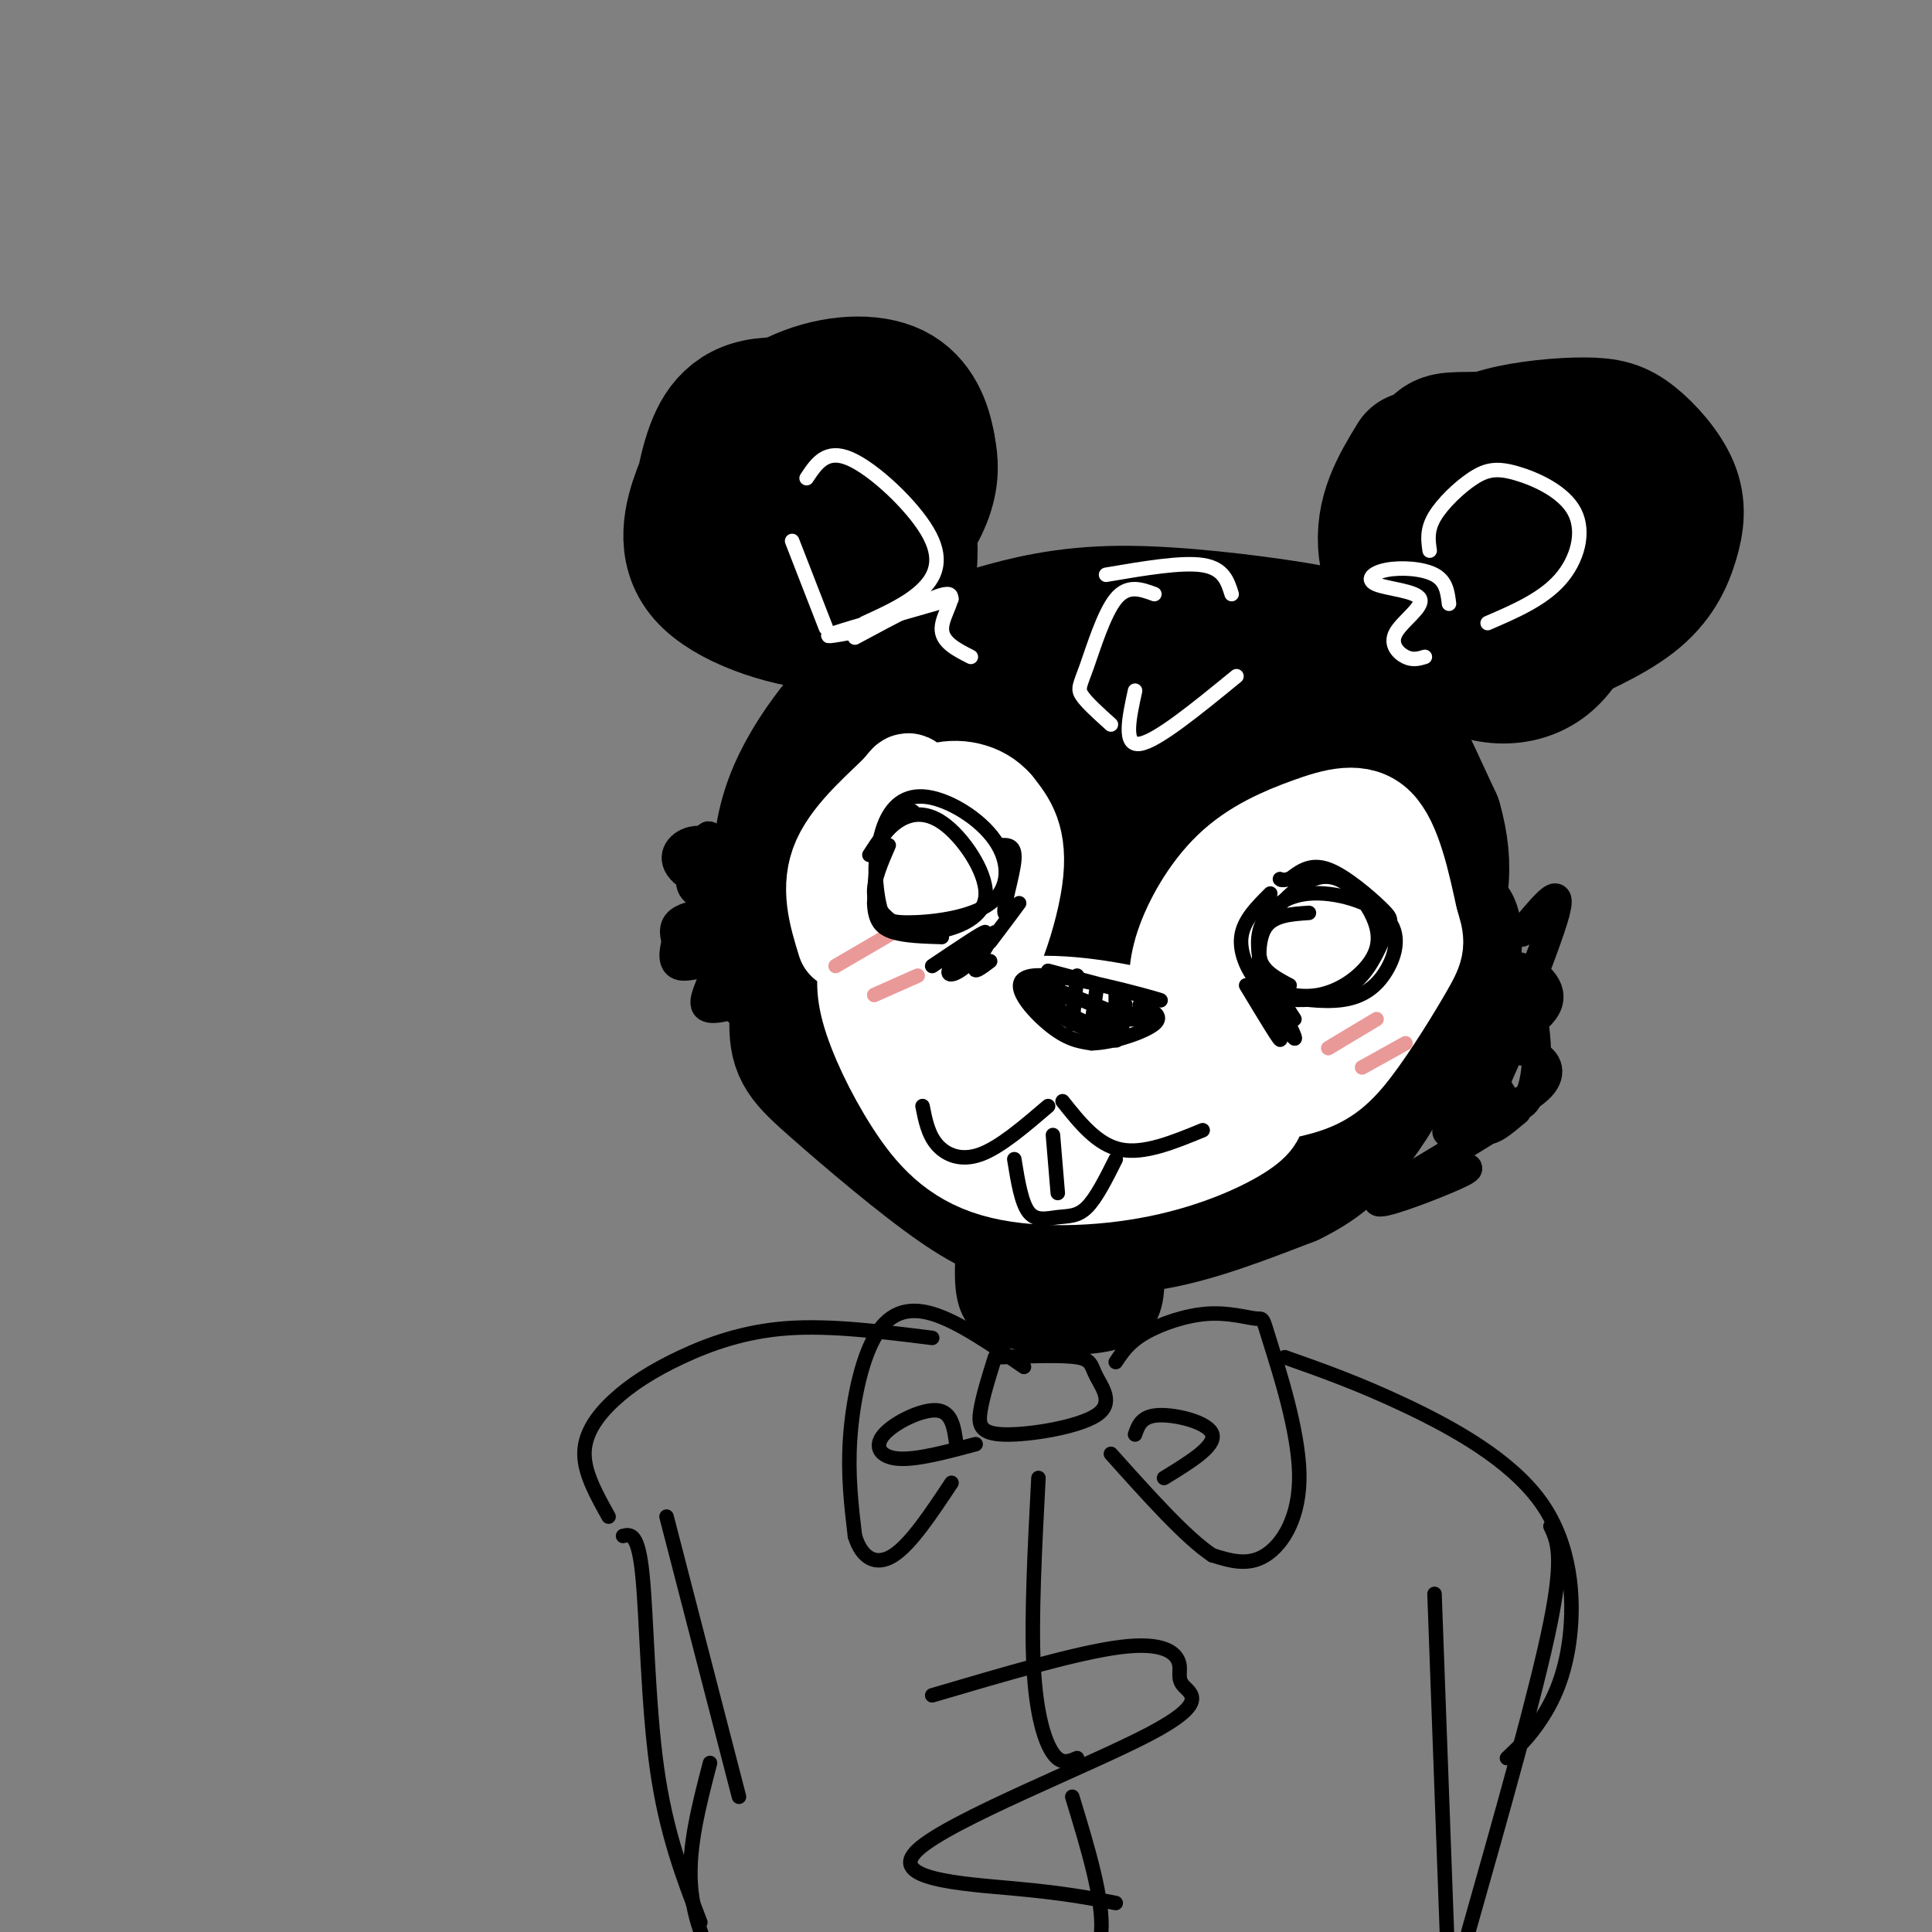 <svg viewBox='0 0 400 400' version='1.1' xmlns='http://www.w3.org/2000/svg' xmlns:xlink='http://www.w3.org/1999/xlink'><rect x="0" y="0" width="400" height="400" fill="#808080" stroke="none"/><g fill='none' stroke='rgb(0,0,0)' stroke-width='28' stroke-linecap='round' stroke-linejoin='round'><path d='M150,92c-1.613,2.625 -3.225,5.249 -5,10c-1.775,4.751 -3.711,11.628 1,17c4.711,5.372 16.069,9.239 25,10c8.931,0.761 15.435,-1.584 17,-10c1.565,-8.416 -1.808,-22.901 -3,-29c-1.192,-6.099 -0.204,-3.811 -5,-4c-4.796,-0.189 -15.377,-2.856 -22,-2c-6.623,0.856 -9.289,5.236 -11,11c-1.711,5.764 -2.468,12.912 -2,17c0.468,4.088 2.161,5.118 5,7c2.839,1.882 6.823,4.618 13,4c6.177,-0.618 14.548,-4.589 20,-9c5.452,-4.411 7.986,-9.260 9,-13c1.014,-3.740 0.507,-6.370 0,-9'/><path d='M192,92c-0.677,-3.778 -2.370,-8.725 -7,-11c-4.630,-2.275 -12.196,-1.880 -19,1c-6.804,2.880 -12.847,8.243 -15,14c-2.153,5.757 -0.418,11.907 4,15c4.418,3.093 11.518,3.128 16,1c4.482,-2.128 6.345,-6.419 7,-11c0.655,-4.581 0.100,-9.450 -2,-11c-2.100,-1.550 -5.746,0.220 -9,6c-3.254,5.780 -6.116,15.569 -7,20c-0.884,4.431 0.209,3.502 3,2c2.791,-1.502 7.278,-3.577 10,-6c2.722,-2.423 3.677,-5.193 4,-8c0.323,-2.807 0.014,-5.649 -1,-7c-1.014,-1.351 -2.735,-1.210 -4,-2c-1.265,-0.790 -2.076,-2.511 -4,0c-1.924,2.511 -4.962,9.256 -8,16'/><path d='M160,111c-0.667,2.667 1.667,1.333 4,0'/><path d='M293,95c-3.472,5.700 -6.944,11.401 -6,19c0.944,7.599 6.306,17.097 13,22c6.694,4.903 14.722,5.212 20,1c5.278,-4.212 7.807,-12.946 9,-20c1.193,-7.054 1.049,-12.428 -4,-16c-5.049,-3.572 -15.005,-5.341 -21,-4c-5.995,1.341 -8.030,5.792 -9,10c-0.970,4.208 -0.877,8.171 2,12c2.877,3.829 8.536,7.522 15,8c6.464,0.478 13.732,-2.261 21,-5'/><path d='M333,122c4.296,-1.862 4.534,-4.015 3,-9c-1.534,-4.985 -4.842,-12.800 -6,-17c-1.158,-4.200 -0.166,-4.783 -5,-5c-4.834,-0.217 -15.492,-0.068 -21,0c-5.508,0.068 -5.864,0.056 -8,4c-2.136,3.944 -6.050,11.846 -7,17c-0.950,5.154 1.065,7.562 6,11c4.935,3.438 12.789,7.905 17,10c4.211,2.095 4.779,1.816 9,0c4.221,-1.816 12.096,-5.171 17,-9c4.904,-3.829 6.836,-8.133 8,-12c1.164,-3.867 1.561,-7.297 0,-11c-1.561,-3.703 -5.080,-7.678 -8,-10c-2.920,-2.322 -5.241,-2.992 -10,-3c-4.759,-0.008 -11.958,0.644 -17,2c-5.042,1.356 -7.929,3.415 -10,8c-2.071,4.585 -3.327,11.696 -4,16c-0.673,4.304 -0.764,5.801 2,8c2.764,2.199 8.382,5.099 14,8'/><path d='M313,130c5.703,-0.745 12.962,-6.606 16,-12c3.038,-5.394 1.855,-10.321 1,-14c-0.855,-3.679 -1.384,-6.110 -5,-4c-3.616,2.110 -10.320,8.760 -13,14c-2.680,5.240 -1.337,9.068 0,11c1.337,1.932 2.669,1.966 4,2'/><path d='M189,146c0.113,-1.595 0.226,-3.190 4,-6c3.774,-2.810 11.208,-6.833 18,-9c6.792,-2.167 12.940,-2.476 24,0c11.060,2.476 27.030,7.738 43,13'/><path d='M195,134c-2.983,0.357 -5.967,0.713 -12,6c-6.033,5.287 -15.116,15.503 -19,26c-3.884,10.497 -2.568,21.273 -1,29c1.568,7.727 3.387,12.405 8,17c4.613,4.595 12.020,9.108 17,12c4.980,2.892 7.533,4.163 19,5c11.467,0.837 31.848,1.239 44,0c12.152,-1.239 16.076,-4.120 20,-7'/><path d='M271,222c6.938,-4.941 14.283,-13.793 18,-22c3.717,-8.207 3.805,-15.770 1,-25c-2.805,-9.230 -8.503,-20.126 -21,-25c-12.497,-4.874 -31.792,-3.727 -43,-2c-11.208,1.727 -14.327,4.033 -21,8c-6.673,3.967 -16.899,9.594 -23,15c-6.101,5.406 -8.077,10.592 -7,18c1.077,7.408 5.206,17.037 8,22c2.794,4.963 4.252,5.259 8,7c3.748,1.741 9.785,4.926 14,6c4.215,1.074 6.607,0.037 9,-1'/><path d='M214,223c5.082,-2.670 13.286,-8.846 17,-15c3.714,-6.154 2.938,-12.287 2,-18c-0.938,-5.713 -2.039,-11.005 -6,-16c-3.961,-4.995 -10.781,-9.693 -15,-12c-4.219,-2.307 -5.838,-2.222 -9,-1c-3.162,1.222 -7.866,3.581 -11,8c-3.134,4.419 -4.698,10.900 -5,16c-0.302,5.100 0.657,8.821 6,13c5.343,4.179 15.072,8.816 21,11c5.928,2.184 8.057,1.914 12,1c3.943,-0.914 9.699,-2.472 14,-5c4.301,-2.528 7.148,-6.026 6,-14c-1.148,-7.974 -6.289,-20.423 -10,-27c-3.711,-6.577 -5.990,-7.280 -10,-9c-4.010,-1.720 -9.752,-4.455 -16,0c-6.248,4.455 -13.004,16.102 -16,23c-2.996,6.898 -2.232,9.047 1,13c3.232,3.953 8.932,9.711 13,13c4.068,3.289 6.503,4.108 13,4c6.497,-0.108 17.057,-1.145 24,-4c6.943,-2.855 10.269,-7.530 12,-11c1.731,-3.470 1.865,-5.735 2,-8'/><path d='M259,185c0.424,-2.608 0.485,-5.128 -2,-10c-2.485,-4.872 -7.517,-12.096 -11,-16c-3.483,-3.904 -5.418,-4.486 -9,-3c-3.582,1.486 -8.812,5.042 -12,9c-3.188,3.958 -4.335,8.317 -5,13c-0.665,4.683 -0.849,9.690 0,14c0.849,4.310 2.730,7.924 6,11c3.270,3.076 7.929,5.615 14,6c6.071,0.385 13.553,-1.384 18,-5c4.447,-3.616 5.858,-9.078 7,-12c1.142,-2.922 2.014,-3.303 0,-9c-2.014,-5.697 -6.916,-16.710 -11,-21c-4.084,-4.290 -7.352,-1.858 -10,1c-2.648,2.858 -4.676,6.140 -6,10c-1.324,3.860 -1.945,8.298 -2,14c-0.055,5.702 0.456,12.669 5,17c4.544,4.331 13.122,6.026 19,6c5.878,-0.026 9.056,-1.774 11,-3c1.944,-1.226 2.654,-1.928 3,-6c0.346,-4.072 0.330,-11.512 -4,-20c-4.330,-8.488 -12.973,-18.025 -18,-23c-5.027,-4.975 -6.438,-5.388 -11,-5c-4.562,0.388 -12.274,1.578 -18,4c-5.726,2.422 -9.465,6.075 -13,10c-3.535,3.925 -6.867,8.121 -8,13c-1.133,4.879 -0.066,10.439 1,16'/><path d='M203,196c3.300,5.002 11.049,9.506 20,10c8.951,0.494 19.102,-3.021 24,-6c4.898,-2.979 4.542,-5.423 1,-10c-3.542,-4.577 -10.271,-11.289 -17,-18'/><path d='M182,148c3.168,-4.112 6.336,-8.224 10,-11c3.664,-2.776 7.823,-4.214 14,-6c6.177,-1.786 14.371,-3.918 26,-4c11.629,-0.082 26.694,1.885 34,3c7.306,1.115 6.851,1.377 8,2c1.149,0.623 3.900,1.607 8,8c4.100,6.393 9.550,18.197 15,30'/><path d='M297,170c2.689,9.333 1.911,17.667 -4,27c-5.911,9.333 -16.956,19.667 -28,30'/><path d='M168,187c-1.496,9.678 -2.992,19.356 -3,25c-0.008,5.644 1.473,7.253 8,13c6.527,5.747 18.100,15.633 26,21c7.900,5.367 12.127,6.214 18,7c5.873,0.786 13.392,1.510 22,0c8.608,-1.510 18.304,-5.255 28,-9'/><path d='M267,244c7.005,-3.354 10.517,-7.239 14,-12c3.483,-4.761 6.938,-10.397 9,-18c2.062,-7.603 2.732,-17.172 2,-26c-0.732,-8.828 -2.866,-16.914 -5,-25'/></g>
<g fill='none' stroke='rgb(255,255,255)' stroke-width='20' stroke-linecap='round' stroke-linejoin='round'><path d='M175,195c-1.755,-5.692 -3.510,-11.385 -1,-17c2.510,-5.615 9.286,-11.154 12,-14c2.714,-2.846 1.367,-3.000 4,0c2.633,3.000 9.247,9.154 12,13c2.753,3.846 1.644,5.385 -1,8c-2.644,2.615 -6.822,6.308 -11,10'/><path d='M190,195c-1.178,-1.867 1.378,-11.533 2,-13c0.622,-1.467 -0.689,5.267 -2,12'/><path d='M251,200c1.370,-8.002 2.740,-16.003 8,-21c5.260,-4.997 14.410,-6.989 19,-8c4.590,-1.011 4.620,-1.041 6,3c1.380,4.041 4.108,12.155 3,18c-1.108,5.845 -6.054,9.423 -11,13'/><path d='M276,205c-3.190,3.560 -5.667,5.958 -4,1c1.667,-4.958 7.476,-17.274 7,-19c-0.476,-1.726 -7.238,7.137 -14,16'/><path d='M180,198c-0.703,2.907 -1.407,5.815 0,11c1.407,5.185 4.924,12.649 9,19c4.076,6.351 8.711,11.589 17,14c8.289,2.411 20.232,1.995 30,0c9.768,-1.995 17.362,-5.570 21,-8c3.638,-2.430 3.319,-3.715 3,-5'/><path d='M260,229c0.533,-1.978 0.365,-4.423 -1,-7c-1.365,-2.577 -3.928,-5.287 -11,-8c-7.072,-2.713 -18.654,-5.429 -28,-6c-9.346,-0.571 -16.457,1.002 -19,4c-2.543,2.998 -0.517,7.422 3,10c3.517,2.578 8.524,3.309 15,4c6.476,0.691 14.422,1.340 11,-1c-3.422,-2.340 -18.211,-7.670 -33,-13'/><path d='M197,212c-5.517,-1.405 -2.809,1.582 0,5c2.809,3.418 5.719,7.267 12,11c6.281,3.733 15.934,7.349 16,5c0.066,-2.349 -9.455,-10.662 -16,-16c-6.545,-5.338 -10.113,-7.702 -13,-9c-2.887,-1.298 -5.091,-1.530 -6,0c-0.909,1.530 -0.522,4.823 3,8c3.522,3.177 10.179,6.240 17,9c6.821,2.760 13.806,5.217 23,4c9.194,-1.217 20.597,-6.109 32,-11'/><path d='M265,218c-2.526,2.656 -24.842,14.794 -25,16c-0.158,1.206 21.842,-8.522 30,-13c8.158,-4.478 2.474,-3.708 -2,-3c-4.474,0.708 -7.737,1.354 -11,2'/><path d='M194,179c1.107,-3.250 2.214,-6.500 3,0c0.786,6.500 1.250,22.750 4,24c2.750,1.250 7.786,-12.500 9,-21c1.214,-8.500 -1.393,-11.750 -4,-15'/><path d='M206,167c-2.842,-3.402 -7.947,-4.407 -12,-3c-4.053,1.407 -7.053,5.225 -9,9c-1.947,3.775 -2.842,7.507 -2,11c0.842,3.493 3.421,6.746 6,10'/><path d='M244,208c-0.325,-3.501 -0.651,-7.002 1,-12c1.651,-4.998 5.278,-11.494 10,-16c4.722,-4.506 10.541,-7.021 16,-9c5.459,-1.979 10.560,-3.423 14,0c3.440,3.423 5.220,11.711 7,20'/><path d='M292,191c1.405,4.220 1.418,4.770 -1,9c-2.418,4.230 -7.266,12.139 -11,17c-3.734,4.861 -6.352,6.675 -11,8c-4.648,1.325 -11.324,2.163 -18,3'/></g>
<g fill='none' stroke='rgb(0,0,0)' stroke-width='3' stroke-linecap='round' stroke-linejoin='round'><path d='M184,175c-1.580,3.633 -3.160,7.267 -3,10c0.160,2.733 2.060,4.567 4,6c1.940,1.433 3.920,2.467 8,2c4.080,-0.467 10.258,-2.434 11,-7c0.742,-4.566 -3.954,-11.729 -8,-15c-4.046,-3.271 -7.442,-2.649 -10,-1c-2.558,1.649 -4.279,4.324 -6,7'/><path d='M263,185c-2.793,2.775 -5.586,5.550 -6,9c-0.414,3.450 1.551,7.577 4,10c2.449,2.423 5.382,3.144 9,3c3.618,-0.144 7.923,-1.152 11,-4c3.077,-2.848 4.928,-7.537 6,-10c1.072,-2.463 1.366,-2.702 -1,-5c-2.366,-2.298 -7.390,-6.657 -11,-8c-3.610,-1.343 -5.805,0.328 -8,2'/><path d='M267,182c-1.667,0.333 -1.833,0.167 -2,0'/><path d='M217,201c12.696,3.375 25.393,6.750 23,6c-2.393,-0.750 -19.875,-5.625 -26,-5c-6.125,0.625 -0.893,6.750 3,10c3.893,3.250 6.446,3.625 9,4'/><path d='M226,216c4.422,-0.089 10.978,-2.311 13,-4c2.022,-1.689 -0.489,-2.844 -3,-4'/><path d='M219,203c0.000,0.000 0.000,7.000 0,7'/><path d='M223,202c0.000,0.000 -1.000,10.000 -1,10'/><path d='M227,205c0.000,0.000 -1.000,7.000 -1,7'/><path d='M231,206c0.000,0.000 0.000,6.000 0,6'/><path d='M233,208c0.000,0.000 -1.000,7.000 -1,7'/><path d='M222,207c-4.589,-2.071 -9.179,-4.143 -6,-3c3.179,1.143 14.125,5.500 13,5c-1.125,-0.500 -14.321,-5.857 -17,-6c-2.679,-0.143 5.161,4.929 13,10'/><path d='M225,213c-1.699,-0.344 -12.447,-6.203 -11,-6c1.447,0.203 15.089,6.467 17,8c1.911,1.533 -7.909,-1.664 -7,-3c0.909,-1.336 12.545,-0.810 15,-1c2.455,-0.190 -4.273,-1.095 -11,-2'/><path d='M228,209c-2.111,0.356 -1.889,2.244 -1,3c0.889,0.756 2.444,0.378 4,0'/><path d='M191,229c0.578,2.933 1.156,5.867 3,8c1.844,2.133 4.956,3.467 9,2c4.044,-1.467 9.022,-5.733 14,-10'/><path d='M220,228c3.583,4.500 7.167,9.000 12,10c4.833,1.000 10.917,-1.500 17,-4'/><path d='M210,240c0.732,4.536 1.464,9.071 3,11c1.536,1.929 3.875,1.250 6,1c2.125,-0.250 4.036,-0.071 6,-2c1.964,-1.929 3.982,-5.964 6,-10'/><path d='M218,235c0.000,0.000 1.000,12.000 1,12'/></g>
<g fill='none' stroke='rgb(234,153,153)' stroke-width='3' stroke-linecap='round' stroke-linejoin='round'><path d='M173,200c0.000,0.000 12.000,-7.000 12,-7'/><path d='M181,206c0.000,0.000 9.000,-4.000 9,-4'/><path d='M275,217c0.000,0.000 10.000,-6.000 10,-6'/><path d='M282,221c0.000,0.000 9.000,-5.000 9,-5'/></g>
<g fill='none' stroke='rgb(0,0,0)' stroke-width='3' stroke-linecap='round' stroke-linejoin='round'><path d='M189,168c-2.906,1.731 -5.811,3.462 -7,7c-1.189,3.538 -0.660,8.884 0,12c0.660,3.116 1.452,4.001 6,4c4.548,-0.001 12.851,-0.890 17,-4c4.149,-3.110 4.143,-8.442 1,-13c-3.143,-4.558 -9.423,-8.343 -14,-9c-4.577,-0.657 -7.451,1.812 -9,6c-1.549,4.188 -1.775,10.094 -2,16'/><path d='M181,187c0.133,3.778 1.467,5.222 4,6c2.533,0.778 6.267,0.889 10,1'/><path d='M193,200c5.474,-3.679 10.949,-7.358 11,-7c0.051,0.358 -5.321,4.753 -7,7c-1.679,2.247 0.333,2.344 3,0c2.667,-2.344 5.987,-7.131 6,-7c0.013,0.131 -3.282,5.180 -4,7c-0.718,1.820 1.141,0.410 3,-1'/><path d='M205,195c2.952,-3.917 5.905,-7.833 6,-8c0.095,-0.167 -2.667,3.417 -3,2c-0.333,-1.417 1.762,-7.833 2,-11c0.238,-3.167 -1.381,-3.083 -3,-3'/><path d='M271,189c-3.657,0.241 -7.315,0.482 -9,3c-1.685,2.518 -1.398,7.312 -1,10c0.398,2.688 0.908,3.268 4,4c3.092,0.732 8.767,1.615 13,1c4.233,-0.615 7.024,-2.728 9,-6c1.976,-3.272 3.138,-7.702 0,-11c-3.138,-3.298 -10.576,-5.465 -16,-5c-5.424,0.465 -8.836,3.561 -10,7c-1.164,3.439 -0.082,7.219 1,11'/><path d='M262,203c2.087,2.646 6.804,3.761 11,3c4.196,-0.761 7.872,-3.397 10,-6c2.128,-2.603 2.709,-5.173 2,-8c-0.709,-2.827 -2.709,-5.912 -5,-8c-2.291,-2.088 -4.872,-3.178 -8,-2c-3.128,1.178 -6.804,4.625 -9,8c-2.196,3.375 -2.913,6.679 -2,9c0.913,2.321 3.457,3.661 6,5'/><path d='M258,204c3.815,6.327 7.630,12.654 7,11c-0.630,-1.654 -5.705,-11.289 -5,-11c0.705,0.289 7.190,10.501 8,11c0.810,0.499 -4.054,-8.715 -5,-11c-0.946,-2.285 2.027,2.357 5,7'/></g>
<g fill='none' stroke='rgb(255,255,255)' stroke-width='3' stroke-linecap='round' stroke-linejoin='round'><path d='M171,130c0.000,0.000 -7.000,-18.000 -7,-18'/><path d='M167,99c2.036,-3.071 4.071,-6.143 9,-4c4.929,2.143 12.750,9.500 16,15c3.250,5.500 1.929,9.143 -1,12c-2.929,2.857 -7.464,4.929 -12,7'/><path d='M176,131c-3.250,0.583 -6.500,1.167 -3,0c3.500,-1.167 13.750,-4.083 24,-7'/><path d='M308,129c5.692,-2.455 11.385,-4.910 15,-9c3.615,-4.090 5.154,-9.814 3,-14c-2.154,-4.186 -8.000,-6.833 -12,-8c-4.000,-1.167 -6.154,-0.853 -9,1c-2.846,1.853 -6.385,5.244 -8,8c-1.615,2.756 -1.308,4.878 -1,7'/><path d='M300,125c-0.281,-2.344 -0.562,-4.687 -3,-6c-2.438,-1.313 -7.034,-1.595 -10,-1c-2.966,0.595 -4.303,2.065 -2,3c2.303,0.935 8.246,1.333 9,3c0.754,1.667 -3.682,4.603 -5,7c-1.318,2.397 0.480,4.256 2,5c1.520,0.744 2.760,0.372 4,0'/><path d='M177,132c8.267,-4.444 16.533,-8.889 19,-9c2.467,-0.111 -0.867,4.111 -1,7c-0.133,2.889 2.933,4.444 6,6'/><path d='M239,123c-2.768,-1.018 -5.536,-2.036 -8,1c-2.464,3.036 -4.625,10.125 -6,14c-1.375,3.875 -1.964,4.536 -1,6c0.964,1.464 3.482,3.732 6,6'/><path d='M235,143c-1.250,5.750 -2.500,11.500 1,11c3.500,-0.500 11.750,-7.250 20,-14'/><path d='M229,119c7.833,-1.333 15.667,-2.667 20,-2c4.333,0.667 5.167,3.333 6,6'/></g>
<g fill='none' stroke='rgb(0,0,0)' stroke-width='3' stroke-linecap='round' stroke-linejoin='round'><path d='M158,177c0.180,-1.645 0.359,-3.290 -2,-3c-2.359,0.290 -7.258,2.514 -9,5c-1.742,2.486 -0.329,5.235 2,6c2.329,0.765 5.573,-0.455 5,0c-0.573,0.455 -4.962,2.584 -6,4c-1.038,1.416 1.275,2.119 3,1c1.725,-1.119 2.863,-4.059 4,-7'/><path d='M155,183c-0.800,-1.356 -4.800,-1.244 -6,0c-1.200,1.244 0.400,3.622 2,6'/></g>
<g fill='none' stroke='rgb(0,0,0)' stroke-width='6' stroke-linecap='round' stroke-linejoin='round'><path d='M155,178c-3.938,-2.174 -7.876,-4.348 -11,-4c-3.124,0.348 -5.435,3.217 -3,6c2.435,2.783 9.617,5.480 10,7c0.383,1.520 -6.033,1.863 -9,3c-2.967,1.137 -2.483,3.069 -2,5'/><path d='M140,195c-0.568,2.037 -0.987,4.628 1,5c1.987,0.372 6.381,-1.477 7,0c0.619,1.477 -2.537,6.279 -2,8c0.537,1.721 4.769,0.360 9,-1'/><path d='M151,193c-0.854,-0.809 -1.709,-1.618 -3,-2c-1.291,-0.382 -3.020,-0.338 -2,3c1.020,3.338 4.787,9.969 5,10c0.213,0.031 -3.128,-6.538 -5,-9c-1.872,-2.462 -2.273,-0.817 0,4c2.273,4.817 7.221,12.805 8,10c0.779,-2.805 -2.610,-16.402 -6,-30'/><path d='M148,179c-1.119,-6.274 -0.917,-6.958 -2,-5c-1.083,1.958 -3.452,6.560 -3,9c0.452,2.440 3.726,2.720 7,3'/><path d='M304,204c3.038,-1.981 6.076,-3.962 9,-4c2.924,-0.038 5.735,1.865 7,4c1.265,2.135 0.985,4.500 -2,7c-2.985,2.500 -8.677,5.134 -9,6c-0.323,0.866 4.721,-0.036 8,1c3.279,1.036 4.794,4.010 2,7c-2.794,2.990 -9.897,5.995 -17,9'/><path d='M302,234c-3.167,1.333 -2.583,0.167 -2,-1'/><path d='M308,211c-3.970,10.494 -7.939,20.987 -6,18c1.939,-2.987 9.788,-19.455 10,-21c0.212,-1.545 -7.211,11.833 -10,20c-2.789,8.167 -0.943,11.122 3,5c3.943,-6.122 9.984,-21.321 11,-25c1.016,-3.679 -2.992,4.160 -7,12'/><path d='M309,220c-0.201,4.204 2.798,8.714 5,9c2.202,0.286 3.607,-3.652 4,-8c0.393,-4.348 -0.225,-9.107 -1,-12c-0.775,-2.893 -1.708,-3.922 -5,-2c-3.292,1.922 -8.944,6.793 -8,6c0.944,-0.793 8.485,-7.252 9,-9c0.515,-1.748 -5.996,1.215 -8,2c-2.004,0.785 0.498,-0.607 3,-2'/><path d='M308,204c0.667,-0.333 0.833,-0.167 1,0'/><path d='M309,200c-0.919,-6.681 -1.837,-13.362 -1,-15c0.837,-1.638 3.431,1.767 4,7c0.569,5.233 -0.885,12.293 -2,13c-1.115,0.707 -1.890,-4.941 -1,-8c0.890,-3.059 3.445,-3.530 6,-4'/><path d='M315,193c3.417,-3.821 8.958,-11.375 7,-4c-1.958,7.375 -11.417,29.679 -14,39c-2.583,9.321 1.708,5.661 6,2'/><path d='M314,230c-5.444,4.124 -22.053,13.434 -27,17c-4.947,3.566 1.767,1.389 8,-1c6.233,-2.389 11.986,-4.989 7,-4c-4.986,0.989 -20.710,5.568 -28,7c-7.290,1.432 -6.145,-0.284 -5,-2'/><path d='M269,247c-0.833,-0.500 -0.417,-0.750 0,-1'/><path d='M201,257c-0.363,5.262 -0.726,10.524 1,14c1.726,3.476 5.542,5.167 12,6c6.458,0.833 15.560,0.810 20,-2c4.440,-2.810 4.220,-8.405 4,-14'/><path d='M238,261c0.694,-0.349 0.430,5.777 -6,7c-6.430,1.223 -19.026,-2.459 -25,-3c-5.974,-0.541 -5.327,2.060 0,3c5.327,0.940 15.335,0.221 18,1c2.665,0.779 -2.013,3.056 -7,3c-4.987,-0.056 -10.282,-2.445 -12,-3c-1.718,-0.555 0.141,0.722 2,2'/><path d='M208,271c6.839,0.922 22.936,2.226 22,2c-0.936,-0.226 -18.906,-1.984 -20,-2c-1.094,-0.016 14.687,1.710 21,1c6.313,-0.710 3.156,-3.855 0,-7'/><path d='M231,265c0.000,-1.167 0.000,-0.583 0,0'/></g>
<g fill='none' stroke='rgb(0,0,0)' stroke-width='3' stroke-linecap='round' stroke-linejoin='round'><path d='M206,281c-1.259,4.018 -2.519,8.036 -3,11c-0.481,2.964 -0.184,4.874 5,5c5.184,0.126 15.256,-1.533 19,-4c3.744,-2.467 1.162,-5.741 0,-8c-1.162,-2.259 -0.903,-3.503 -4,-4c-3.097,-0.497 -9.548,-0.249 -16,0'/><path d='M231,282c1.359,-2.044 2.717,-4.088 6,-6c3.283,-1.912 8.490,-3.691 13,-4c4.510,-0.309 8.322,0.851 10,1c1.678,0.149 1.223,-0.713 3,5c1.777,5.713 5.786,18.000 6,27c0.214,9.000 -3.367,14.714 -7,17c-3.633,2.286 -7.316,1.143 -11,0'/><path d='M251,322c-5.333,-3.500 -13.167,-12.250 -21,-21'/><path d='M212,283c-6.827,-4.708 -13.655,-9.417 -19,-11c-5.345,-1.583 -9.208,-0.042 -12,5c-2.792,5.042 -4.512,13.583 -5,21c-0.488,7.417 0.256,13.708 1,20'/><path d='M177,318c1.400,4.667 4.400,6.333 8,4c3.600,-2.333 7.800,-8.667 12,-15'/><path d='M198,299c-0.452,-3.357 -0.905,-6.714 -4,-7c-3.095,-0.286 -8.833,2.500 -11,5c-2.167,2.500 -0.762,4.714 3,5c3.762,0.286 9.881,-1.357 16,-3'/><path d='M235,297c0.667,-1.933 1.333,-3.867 5,-4c3.667,-0.133 10.333,1.533 11,4c0.667,2.467 -4.667,5.733 -10,9'/><path d='M193,277c-10.557,-1.319 -21.113,-2.638 -30,-2c-8.887,0.638 -16.104,3.233 -22,6c-5.896,2.767 -10.472,5.707 -14,9c-3.528,3.293 -6.008,6.941 -6,11c0.008,4.059 2.504,8.530 5,13'/><path d='M266,281c7.614,2.687 15.228,5.375 25,10c9.772,4.625 21.702,11.188 28,20c6.298,8.812 6.965,19.872 6,28c-0.965,8.128 -3.561,13.322 -6,17c-2.439,3.678 -4.719,5.839 -7,8'/><path d='M215,306c-0.756,14.489 -1.511,28.978 -1,39c0.511,10.022 2.289,15.578 4,18c1.711,2.422 3.356,1.711 5,1'/><path d='M222,372c3.250,10.667 6.500,21.333 6,28c-0.500,6.667 -4.750,9.333 -9,12'/><path d='M193,351c15.098,-4.448 30.196,-8.896 39,-10c8.804,-1.104 11.313,1.135 12,3c0.687,1.865 -0.449,3.356 1,5c1.449,1.644 5.481,3.441 -7,10c-12.481,6.559 -41.476,17.881 -48,24c-6.524,6.119 9.422,7.034 20,8c10.578,0.966 15.789,1.983 21,3'/><path d='M138,314c0.000,0.000 15.000,58.000 15,58'/><path d='M147,365c-2.244,8.622 -4.489,17.244 -4,25c0.489,7.756 3.711,14.644 6,18c2.289,3.356 3.644,3.178 5,3'/><path d='M297,330c0.000,0.000 3.000,82.000 3,82'/><path d='M129,318c1.556,-0.356 3.111,-0.711 4,8c0.889,8.711 1.111,26.489 3,40c1.889,13.511 5.444,22.756 9,32'/><path d='M321,316c1.417,3.000 2.833,6.000 0,20c-2.833,14.000 -9.917,39.000 -17,64'/></g>
</svg>